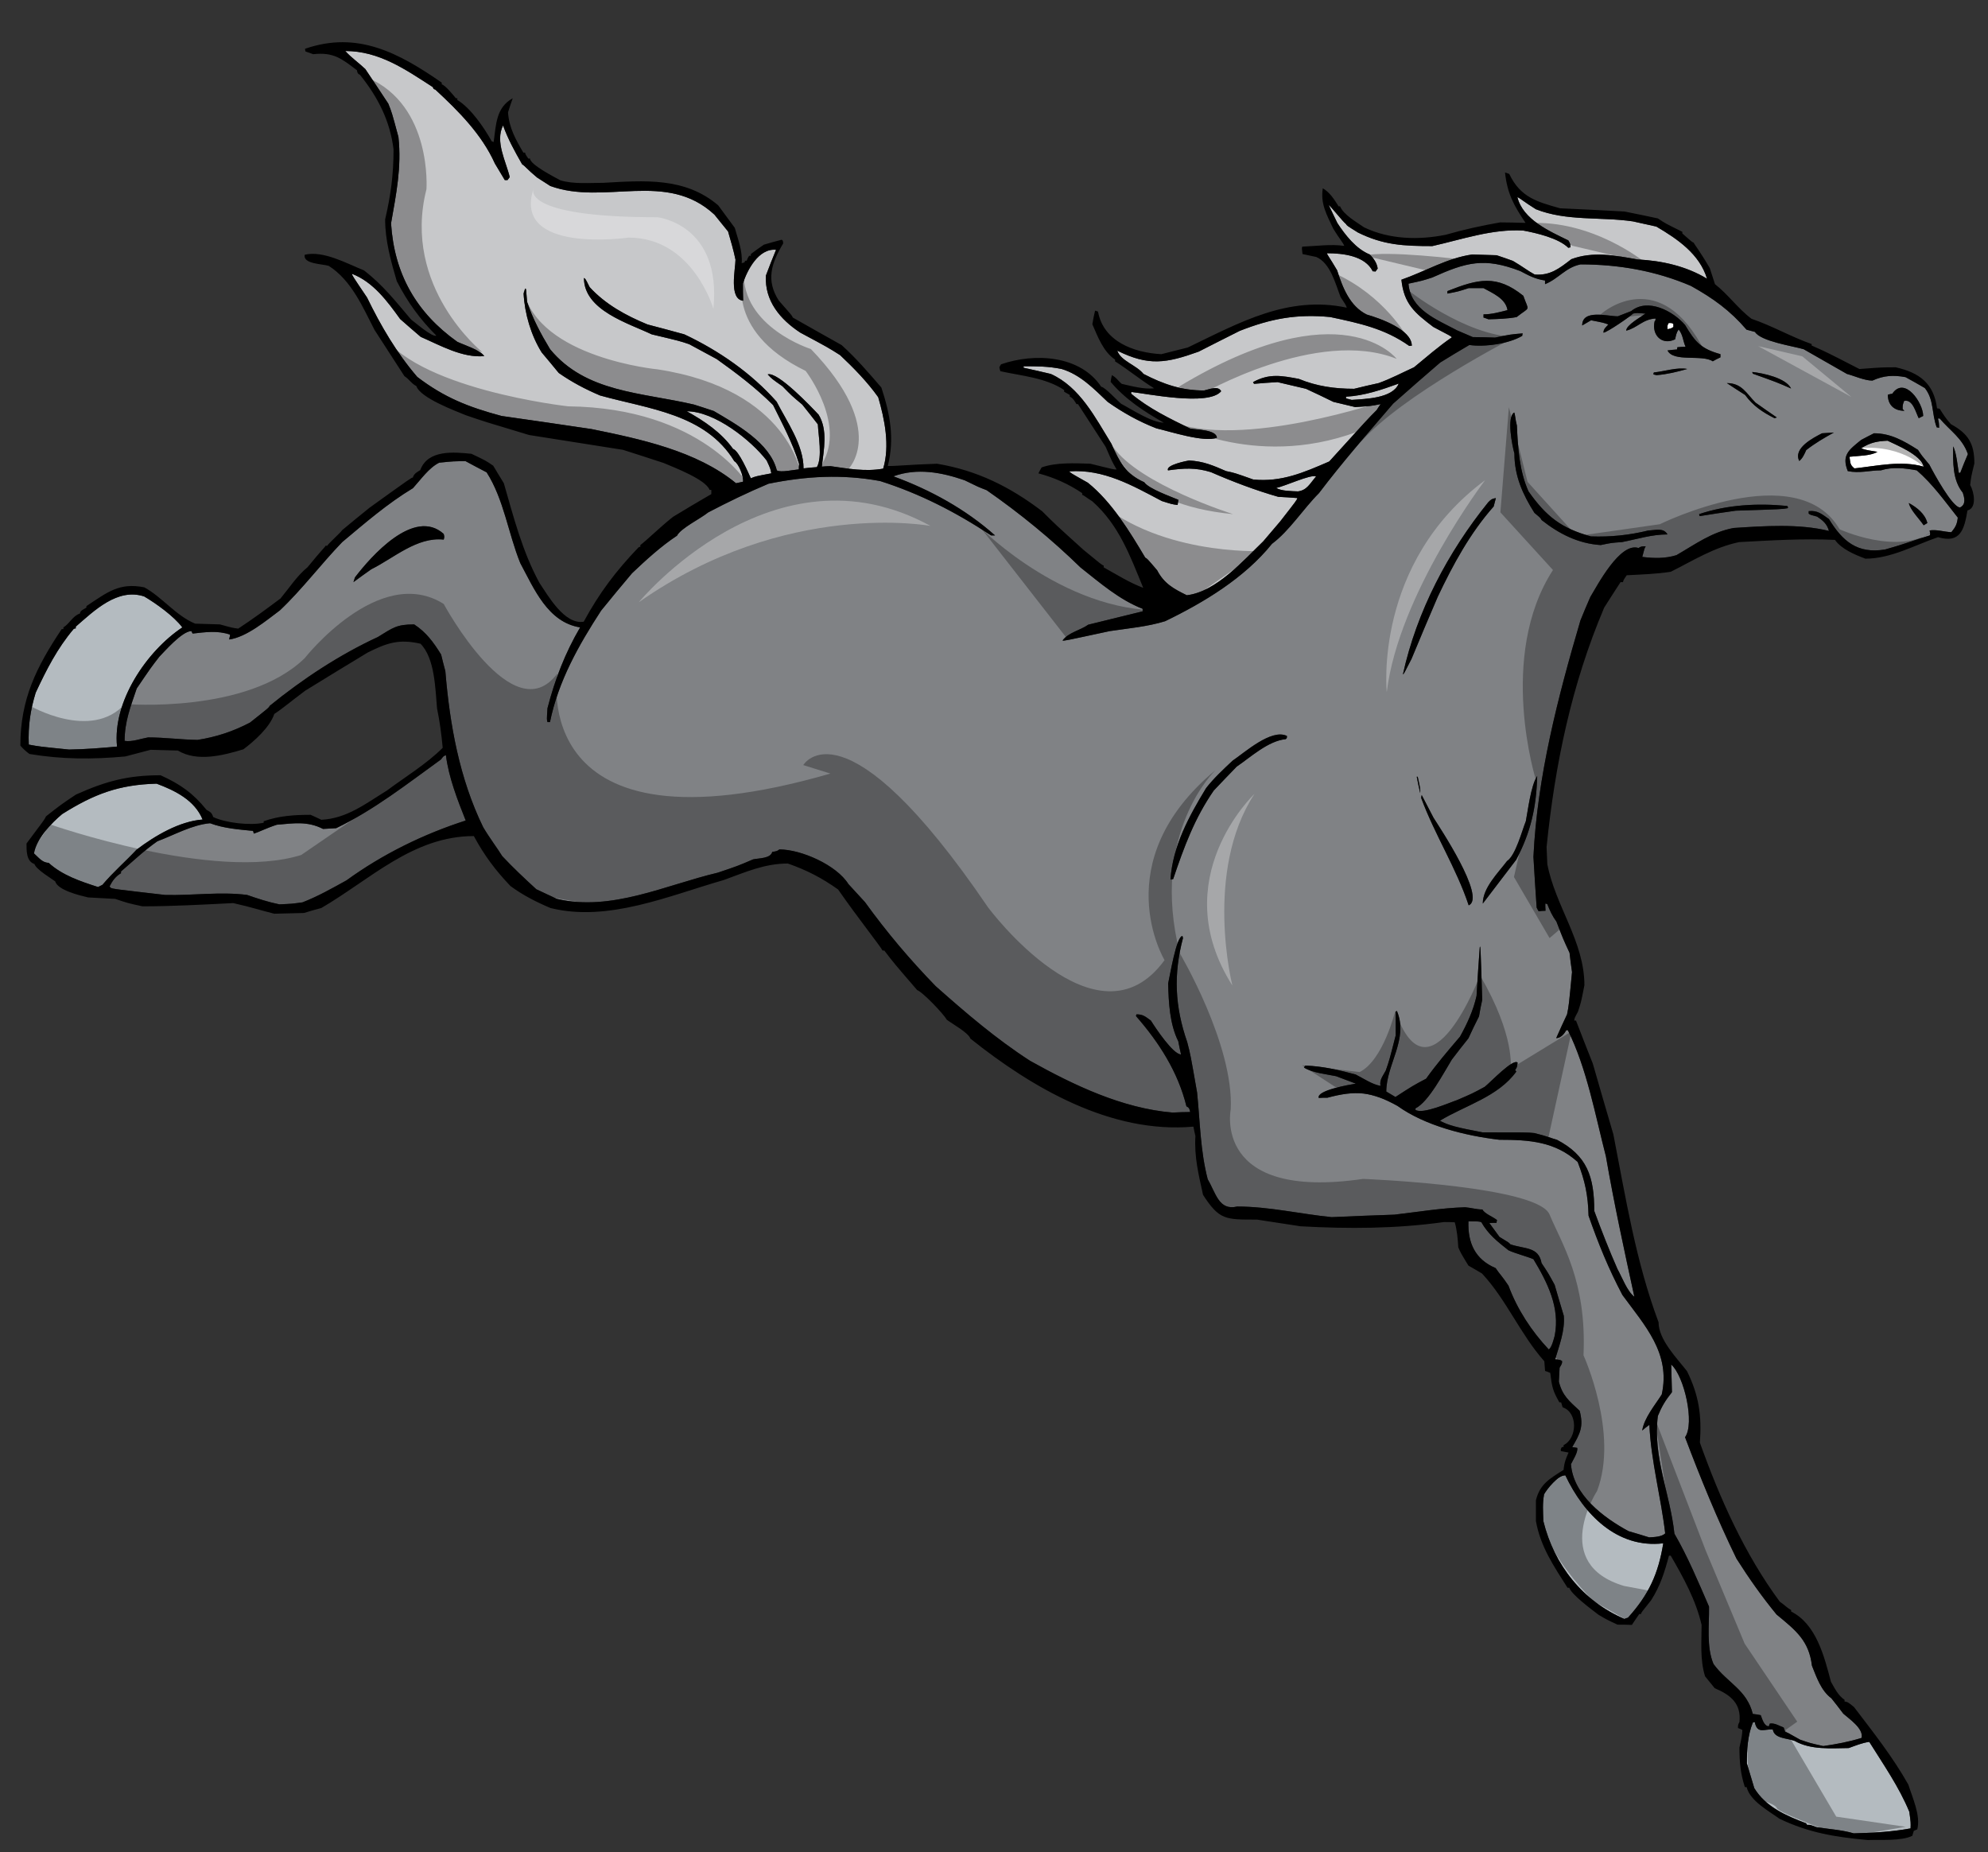 <?xml version="1.0" encoding="utf-8"?>
<!-- Generator: Adobe Illustrator 17.0.0, SVG Export Plug-In . SVG Version: 6.00 Build 0)  -->
<!DOCTYPE svg PUBLIC "-//W3C//DTD SVG 1.1//EN" "http://www.w3.org/Graphics/SVG/1.1/DTD/svg11.dtd">
<svg version="1.1" id="Layer_1" xmlns="http://www.w3.org/2000/svg" xmlns:xlink="http://www.w3.org/1999/xlink" x="0px" y="0px"
	 width="200px" height="186.333px" viewBox="0 0 200 186.333" style="enable-background:new 0 0 200 186.333;" xml:space="preserve"
	>
<rect x="0" y="0" width="200" height="186.333" fill="#333333" stroke="none"/>
<path id="color3" style="fill:#808285;" d="M168.204,140.063c-0.024-0.943-0.052-1.863-0.075-2.784
	c1.318,1.168,2.389,5.921,1.394,7.313c1.541,4.078,3.255,8.283,5.174,12.214c1.244,1.966,2.562,3.832,4.032,5.623
	c1.964,1.616,3.256,2.636,3.559,5.148c0.47,1.168,0.918,2.515,1.962,3.286c0.4,0.495,0.798,1.019,1.194,1.542
	c0.548,0.496,2.064,1.49,1.841,2.436c-1.293,0.398-2.487,0.622-3.855,0.821c-1.343-0.299-1.343-0.299-2.341-0.647
	c-1.316-0.746-1.316-0.746-1.491-0.771c-0.05-0.15-0.099-0.298-0.148-0.447c-0.472-0.174-0.896-0.473-1.395-0.398
	c-0.047,0.073-0.073,0.174-0.099,0.273c-0.498,0-0.674-0.771-0.821-1.12c-0.274-0.053-0.547-0.1-0.797-0.123
	c-0.597-2.439-2.562-3.113-3.954-5.026c-0.722-1.716-0.423-3.907-0.448-5.77c-1.07-2.466-2.14-5.028-3.483-7.34
	c-0.424-4.006-2.191-7.737-1.665-11.841C167.186,141.48,167.531,140.909,168.204,140.063z M197.982,45.68
	c-0.275,0.622-0.523,1.244-0.773,1.89h-0.148c-0.101-0.571-0.251-2.164-0.575-2.661c0,1.542-0.071,3.384,0.973,4.652
	c0.174,0.523,0.348,1.194-0.273,1.492c-0.771,0-2.663-3.481-3.083-4.302c-0.772-0.922-0.772-0.922-1.146-1.493
	c-1.418-0.898-2.737-1.668-4.428-1.668c-0.449,0.224-0.871,0.448-1.294,0.672c-1.22,0.996-1.989,1.518-1.342,3.133
	c1.169,0.249,2.214-0.075,3.332-0.075c1.172-0.372,2.414-0.223,3.608,0c1.592,1.371,2.81,3.086,4.128,4.753
	c-0.074,0.672-0.222,0.945-0.646,1.468c-0.672-0.025-1.541-0.299-2.188-0.175c0.022,0.224,0.099,0.274,0.022,0.498
	c-1.441,0.422-2.113,0.745-4.502,1.416c-2.81,0.473-4.305-0.869-5.647-3.059c-0.721-0.499-1.141-0.895-2.04-0.797v0.25
	c0.175,0.124,0.175,0.124,0.847,0.299c0.57,0.374,0.993,0.721,1.193,1.441c-3.034-0.745-6.518-0.495-9.602-0.296
	c-2.215,0.423-3.808,1.616-5.747,2.736c-1.145,0.348-2.265,0.321-3.433,0.173c0.224-0.87,0.224-0.87,0.348-1.07
	c-0.299,0-0.498,0-0.721,0.176c-1.867-0.623-4.154,3.781-4.853,4.924c-0.347,0.772-0.668,1.568-0.995,2.363
	c-2.263,7.688-4.352,15.748-4.728,23.783c0.102,1.692,0.198,3.384,0.324,5.101c0.052,0.124,0.125,0.247,0.199,0.371
	c0.225-0.023,0.447-0.049,0.693-0.049c-0.022-0.248-0.022-0.496-0.022-0.722c0.051,0,0.126,0.025,0.199,0.051
	c0.248,0.646,0.522,1.219,0.922,1.765c0.671,1.743,0.671,1.743,1.317,3.137c0.076,0.646,0.149,1.291,0.25,1.939
	c-0.323,3.382-0.323,3.382-0.499,4.251c-0.372,0.8-0.746,1.594-1.094,2.394c0.473,0,0.822-0.448,1.019-0.8h0.152
	c1.915,3.834,2.76,8.561,3.83,12.688c0.82,4.752,1.839,9.429,2.862,14.128c-0.725-0.543-1.246-1.985-1.696-2.783
	c-0.844-1.916-1.615-3.883-2.337-5.849c0-3.457-0.721-5.569-3.758-7.161c-0.572-0.15-0.944-0.349-2.262-0.672
	c-0.746-0.073-0.746-0.073-5.225-0.073c-1.145-0.251-3.186-0.525-4.28-1.173c2.538-1.539,5.872-2.411,7.688-4.948
	c-0.049-0.053-0.101-0.1-0.122-0.148c0.223-0.3,0.198-0.399,0.247-0.747c-0.448-0.449-2.713,1.965-3.309,2.437
	c-1.244,0.673-1.244,0.673-2.81,1.345c-0.625,0.199-3.46,1.467-4.154,0.97v-0.148c1.316-0.65,2.809-3.531,3.653-4.903
	c0.552-0.717,1.097-1.44,1.67-2.139c0.347-0.746,0.694-1.493,1.067-2.212c0.101-0.572,0.198-1.121,0.324-1.667
	c-0.174-5.524-0.174-5.524-0.249-5.273c-0.123,1.615-0.224,3.234-0.322,4.874c-0.323,1.467-0.947,2.813-1.666,4.105
	c-1.169,1.369-2.365,2.763-3.41,4.23c-1.317,0.697-1.317,0.697-3.083,1.841c-0.324-0.201-0.624-0.375-0.922-0.549
	c0-2.733,2.264-5.274,1.069-8.108c-0.05,0.023-0.101,0.046-0.123,0.072v2.389c-0.648,2.536-0.648,2.536-0.998,3.534
	c-0.248,0.497-0.67,0.945-0.522,1.542c-0.819-0.125-1.767-0.771-2.511-1.146c-1.793-0.471-3.236-0.818-5.052-0.896
	c-0.051,0.05-0.099,0.125-0.147,0.197c0.794,0.524,2.287,0.675,3.232,0.872c0.646,0.251,1.319,0.5,1.99,0.749
	c-0.597,0.099-3.981,0.671-3.733,1.44c0.273-0.023,0.572-0.023,0.872-0.023c2.885-0.771,4.428-0.622,7.041,0.819
	c2.811,2.018,6.864,3.012,10.249,3.411c3.011,0,5.621,0.175,7.888,2.237c0.745,1.916,1.043,3.357,1.093,5.399
	c0.994,2.835,2.015,5.347,3.407,7.981c2.238,3.062,4.876,5.849,3.958,10.005c-0.675,1.068-1.769,2.36-1.967,3.631
	c0.224-0.202,0.471-0.398,0.72-0.571c0.174,3.707,1.169,7.263,1.593,10.92c-0.347,0.348-1.119,0.372-1.617,0.398
	c-0.696-0.224-1.395-0.423-2.065-0.621c-2.537-1.369-5.573-3.657-5.797-6.741c0.175-0.373,0.746-1.242,0.624-1.643
	c-0.177-0.024-0.35-0.049-0.499-0.076c0.798-1.366,1.168-2.065,0.747-3.654c-1.07-0.998-1.74-1.521-2.09-2.937
	c0.025-0.475,0.049-0.946,0.073-1.393c0.251-0.423,0.251-0.423,0.251-0.672c-0.199-0.124-0.199-0.124-0.699-0.176
	c0.424-1.415,0.995-2.887,0.872-4.375c-0.323-1.048-0.621-2.094-0.92-3.113c-0.649-1.192-0.649-1.192-1.317-2.188
	c-0.301-1.669-1.668-1.394-3.139-1.892c-0.147-0.174-0.147-0.174-1.093-0.744c-0.348-0.475-0.696-0.947-1.021-1.396
	c0.226-0.022,0.476-0.022,0.722-0.022c0-0.101,0.025-0.2,0.053-0.273c-0.424-0.349-1.268-0.646-1.469-1.07
	c-0.596,0-1.146-0.175-1.741-0.224c-2.386,0.073-4.75,0.471-7.113,0.745c-2.115,0.076-4.23,0.15-6.32,0.25
	c-3.185-0.321-6.318-1.068-9.504-1.068c-1.84,0.443-2.139-1.346-2.96-2.739c-0.747-2.859-0.771-5.797-1.071-8.732
	c-0.669-3.829-0.669-3.829-0.993-5.072c-1.244-3.583-1.394-6.819-0.423-10.472c-0.025-0.078-0.052-0.15-0.052-0.201
	c-0.62,0-1.268,4.03-1.443,4.776c0.051,1.914,0.15,4.079,1.021,5.821c0.075,0.425,0.175,0.872,0.274,1.318
	c-0.799,0-2.565-2.66-3.035-3.409c-0.549-0.396-0.775-0.625-1.442-0.625c-0.025,0.054-0.051,0.104-0.051,0.178
	c2.311,2.638,4.229,5.623,5.073,9.079c0.274,0.124,0.324,0.274,0.374,0.571c-0.598,0-1.194,0.026-1.768,0.054
	c-5.075-0.424-9.951-2.763-14.328-5.202c-3.432-2.213-6.469-4.824-9.504-7.513c-2.586-2.663-4.924-5.422-7.115-8.459
	c-0.572-0.619-1.117-1.217-1.666-1.814c-1.193-1.916-4.752-3.485-6.941-3.485c-0.248,0.175-0.248,0.175-0.721,0.249
	c-0.175,0.671-1.32,0.622-1.916,0.747c-1.568,0.671-1.568,0.671-3.559,1.341c-5.273,1.245-10.695,3.932-16.193,2.639
	c-0.697-0.323-1.395-0.646-2.067-0.969c-1.193-1.096-2.338-2.165-3.431-3.335c-0.422-0.697-1.27-1.817-1.917-2.91
	c-2.388-4.903-3.357-10.3-3.805-15.699c-0.15-0.572-0.3-1.12-0.424-1.666c-0.771-1.245-1.493-2.238-2.712-3.035
	c-1.766,0-2.114,0.323-3.656,1.269c-3.881,1.792-7.565,4.23-10.873,6.916c-0.099,0.199-0.099,0.199-1.99,1.692
	c-1.716,0.896-3.382,1.443-5.274,1.743c-1.666-0.025-3.307-0.252-4.977-0.252c-0.72,0.126-1.64,0.474-2.36,0.35
	c0-1.941,0.595-3.434,1.218-5.273c1.418-2.09,1.418-2.09,2.265-3.185c0.472-0.472,2.29-2.588,3.234-2.588
	c0.025,0.076,0.076,0.151,0.125,0.249c1.319-0.147,2.49-0.323,3.756,0.102c0.024,0.198-0.074,0.298-0.074,0.496
	c1.764-0.249,3.73-1.916,5.098-2.934c2.215-2.09,4.131-4.652,6.27-6.868c2.288-1.915,4.554-3.88,7.114-5.423
	c0.797-0.872,1.592-2.041,2.639-2.563c1.467-0.149,1.467-0.149,2.661-0.149c0.696,0.374,1.393,0.749,2.114,1.122
	c1.742,2.737,2.165,6.121,3.384,9.131c1.393,2.586,2.762,5.943,6.02,6.467c-1.518,2.588-2.538,5.25-3.284,8.134
	c-0.074,1.143-0.074,1.143,0,1.394h0.251c0.844-4.13,2.884-7.738,5.148-11.22c1.021-1.27,2.064-2.512,3.108-3.756
	c1.417-1.344,2.912-2.714,4.527-3.781c0.373-0.746,2.339-1.695,3.134-2.339c1.99-1.045,4.004-2.016,6.07-2.886
	c3.806-0.77,7.389-0.97,11.22-0.272c4.004,1.269,7.636,3.134,11.169,5.472h0.4c-2.962-2.636-6.496-4.578-10.228-5.945
	c2.415-0.872,4.853-0.399,7.166,0.397c1.368,0.671,1.368,0.671,2.214,0.996c3.359,2.336,6.519,4.924,9.454,7.784
	c1.99,1.567,3.854,3.21,6.244,4.156v0.249c-1.841,0.449-3.657,0.894-5.472,1.343c-0.796,0.571-1.99,0.771-2.587,1.591
	c0.123,0.051,0.123,0.051,4.749-0.945c1.816-0.272,3.809-0.446,5.574-0.996c3.905-1.889,7.984-4.352,10.747-7.784
	c1.767-1.318,3.134-3.508,4.728-5.1c2.337-3.085,4.924-6.044,7.462-9.005c1.567-1.394,3.136-2.76,4.728-4.13
	c0.969-0.597,1.941-1.194,2.936-1.768c1.565,0.224,3.979-0.123,5.323-0.92c0-0.099,0.023-0.173,0.049-0.249
	c-1.218,0.1-1.218,0.1-2.787,0.424c-0.744-0.025-1.491-0.05-2.236-0.05c-0.522-0.224-1.046-0.448-1.567-0.671
	c-2.068-1.094-4.702-2.09-4.903-4.703c1.395-0.298,1.395-0.298,2.39-0.62c3.433-1.543,5.226-2.043,8.857-0.648
	c0.896,0.472,1.494,0.798,2.489,0.948v0.369c1.367-0.545,2.062-1.689,3.578-1.989c3.834,0,7.566,0.649,11.096,2.164
	c2.24,1.246,3.932,2.464,5.6,4.404c0.271,0.076,0.547,0.151,0.846,0.225c0.571,0.943,3.781,1.416,4.898,1.74
	c1.444,0.82,2.888,1.641,4.356,2.488c0.744,0.197,1.766,0.669,2.562,0.669c1.144-0.521,2.114-0.571,3.332-0.347
	c0.645,0.347,1.293,0.72,1.941,1.095c0.945,1.193,0.671,2.562,1.195,3.956c0.073,0,0.148,0.025,0.246,0.049
	c-0.024-0.572-0.024-0.572-0.122-0.92c0.05-0.024,0.098-0.024,0.173-0.024C196.215,43.364,197.41,44.063,197.982,45.68z
	 M44.64,53.715c-2.988-2.687-7.341,2.29-8.933,4.378c-0.05,0.152-0.101,0.299-0.148,0.472c0.597-0.446,1.194-0.869,1.792-1.292
	c2.265-1.121,4.602-3.284,7.29-2.986C44.713,54.013,44.713,54.013,44.64,53.715z M129.471,74.041
	c-1.568-0.772-4.279,1.69-5.472,2.488c-0.925,0.87-1.894,1.765-2.664,2.76c-1.718,2.836-3.358,5.82-3.583,9.205
	c0.076-0.023,0.176-0.051,0.272-0.051c1.096-3.235,2.14-6.093,4.08-8.905c0.77-0.82,1.542-1.618,2.314-2.414
	c1.392-0.945,3.159-2.587,4.926-2.761C129.471,74.262,129.471,74.262,129.471,74.041z M173.727,38.542
	c0.594,0.396,1.218,0.795,1.838,1.193c0.798,1.095,1.768,1.742,2.963,2.339c0.073-0.025,0.147-0.049,0.225-0.076
	c-0.721-0.496-1.445-0.993-2.14-1.493C175.691,39.585,175.244,38.542,173.727,38.542z M159.173,32.744
	c0.299-0.175,0.596-0.349,0.893-0.521c1.27,0.247,1.27,0.247,1.742,0.422c-0.247,0.274-0.496,0.449-0.496,0.823
	c0.347,0,2.934-1.795,2.962-1.916c0.395-0.078,0.395-0.078,1.267,0c-0.425,0.321-1.94,1.143-1.94,1.715
	c1.119-0.275,1.691-1.17,2.962-1.22c-0.025,0.225-0.025,0.225-0.102,0.275c-0.323,1.394,0.747,2.463,2.065,1.813
	c0.074-0.37,0.124-0.668,0.349-0.992c0.447,0.546,0.426,1.144,0.697,1.742c-0.271,0-0.549,0.024-0.821,0.047
	c-0.026,0.075-0.026,0.15-0.026,0.225c-0.323,0.027-0.644,0.051-0.967,0.099c0.593,1.219,3.482,0.374,4.553,1.095
	c0.246-0.15,0.496-0.274,0.771-0.4V35.63c-1.895-0.524-2.518-1.169-3.559-2.936c-1.194-1.393-3.758-2.762-5.426-1.393
	c-0.445,0.173-0.894,0.349-1.343,0.522C161.734,31.824,159.173,31.076,159.173,32.744z M153.253,29.757
	c-2.689-2.164-4.554-1.691-7.639-0.472v0.251c1.066-0.202,1.066-0.202,2.141-0.548h1.492c0.895,0.497,2.239,1.044,2.412,2.213
	c-0.797,0.2-1.592,0.424-2.412,0.424v0.324c0.148,0.049,0.322,0.099,0.498,0.173c0.943-0.025,1.914-0.049,2.835-0.223
	C153.998,30.777,153.825,31.401,153.253,29.757z M142.629,78.144h-0.1c0.1,0.548,0.223,1.096,0.349,1.643
	C142.901,79.387,142.901,79.387,142.629,78.144z M144.22,82.274c-0.397-0.772-0.795-1.542-1.192-2.289
	c-0.024,0.098-0.051,0.199-0.051,0.299c1.367,3.706,3.532,7.038,4.776,10.796C149.569,90.31,144.717,83.07,144.22,82.274z
	 M150.269,50.955c0.074-0.298,0.145-0.572,0.223-0.846c-0.398,0.075-0.448,0.101-0.77,0.422c-4.056,5.025-7.189,10.971-8.583,17.314
	c0.101-0.049,0.101-0.049,0.871-1.566c0.87-2.09,1.741-4.179,2.637-6.244C146.163,56.825,147.903,53.616,150.269,50.955z
	 M154.646,78.068c-0.648,0.972-0.947,3.584-1.144,4.554c-0.376,0.92-1.021,3.432-1.893,4.005c-0.896,1.194-2.438,2.686-2.438,4.278
	c1.119-1.466,2.236-2.934,3.357-4.402C153.998,83.742,154.57,81.179,154.646,78.068z M167.757,53.765
	c-0.398-0.698-1.194-0.422-1.917-0.398c-1.916,0.471-3.831,0.671-5.796,0.598c-2.962-0.821-4.479-1.989-6.269-4.527
	c-0.923-2.042-1.072-4.405-1.168-6.617c-0.175-0.647-0.175-1.169-0.275-1.32c-0.772,0.473-0.2,3.334,0.023,4.131
	c0,2.263,0.848,4.129,2.017,5.97c0.598,0.498,0.598,0.498,0.722,0.721c1.767,1.393,3.681,2.363,5.944,2.513
	c1.07-0.224,1.07-0.224,2.142-0.299C164.72,54.237,166.164,53.765,167.757,53.765z M169.744,37.121
	c-1.02-0.197-2.313,0.25-3.357,0.349c-0.024,0.05-0.05,0.123-0.05,0.2c0.101,0.025,0.199,0.049,0.322,0.074
	C167.78,37.646,168.675,37.421,169.744,37.121z M179.796,50.903c-2.962-0.298-6.046-0.124-8.855,0.82c0,0.053,0.023,0.124,0.049,0.2
	c1.194-0.2,2.413-0.373,3.632-0.547c4.652-0.149,4.652-0.149,5.223-0.249C179.895,51.029,179.895,51.029,179.796,50.903z
	 M180.192,39.087c-0.523-1.067-2.811-1.543-3.904-1.665c0,0.047,0.023,0.099,0.049,0.172
	C178.775,38.466,178.775,38.466,180.192,39.087z M184.496,43.513c-0.396,0.027-0.795,0.052-1.191,0.077
	c-0.873,0.449-2.937,1.493-2.293,2.787c0.326-0.249,0.525-0.698,0.701-1.096C182.605,44.585,183.503,44.063,184.496,43.513z
	 M192.034,50.606c0.126,0.672,1.096,1.642,1.495,2.239c0.122-0.075,0.247-0.151,0.371-0.224
	C193.677,51.7,192.856,51.054,192.034,50.606z M193.479,41.849c0-1.318-1.867-4.054-3.109-2.24c-0.15,0.024-0.297,0.051-0.449,0.1
	c0,1.02,0.624,1.619,1.667,1.619c-0.073-0.076-0.125-0.125-0.176-0.175c0-0.423,0-0.423,0.152-0.821
	c0.867-0.199,1.167,1.17,1.466,1.741C193.178,41.997,193.329,41.924,193.479,41.849z M154.269,126.682
	c-0.569-0.253-1.888-0.597-2.51-0.897c-1.094-0.869-2.015-1.567-2.737-2.836c-0.273-0.074-0.273-0.074-1.291-0.074
	c-0.076,2.162,0.67,3.83,2.736,4.702c0.395,0.597,0.648,0.797,1.292,1.766c0.872,2.361,2.314,4.576,4.053,6.418
	c0.301-0.197,0.499-1.021,0.6-1.393C156.958,131.554,155.688,129.044,154.269,126.682z M44.364,76.403
	c-3.482,2.513-6.692,5.049-10.545,6.916c-0.45,0.023-0.899,0.049-1.321,0.074c-1.566-0.796-2.91-0.573-4.65-0.421
	c-1.071,0.347-1.817,0.745-2.315,0.894c-0.024-0.099-0.048-0.197-0.074-0.274c-1.469-0.147-2.937-0.249-4.329-0.772
	c-1.792,0.152-3.633,1.195-5.299,1.816c-1.32,0.921-2.414,1.966-3.659,3.037v0.174c-0.546,0.322-0.87,0.77-1.145,1.317
	c0.026,0.052,0.051,0.103,0.099,0.149c0.299,0.124,0.299,0.124,5.474,0.721c2.736,0.076,5.572-0.348,8.258,0
	c1.07,0.375,2.139,0.722,3.235,0.945c1.245-0.05,1.245-0.05,2.338-0.199c1.544-0.597,2.986-1.417,4.428-2.214
	c3.631-2.635,7.737-4.652,11.991-6.019c-0.821-2.065-1.718-4.354-1.991-6.567C44.613,76.053,44.539,76.179,44.364,76.403z"/>
<path id="color2" style="fill:#B4BBC0;" d="M185.989,175.861c0.695-0.249,1.344-0.522,2.065-0.621
	c1.416,2.265,3.011,4.553,4.032,7.039c0.146,1.096,0.146,1.096,0.123,1.666c-1.892,0.349-3.807,0.45-5.722,0.499
	c-1.169-0.349-2.514-0.424-3.732-0.622c-0.671-0.25-0.671-0.25-0.945-0.226c-0.049-0.072-0.098-0.123-0.124-0.171
	c-1.989-0.747-4.055-1.643-5.2-3.532c-0.249-0.848-0.498-1.67-0.746-2.491c0-1.389,0.076-2.784,0.597-4.1
	c0.052-0.026,0.124-0.055,0.2-0.055c0.247,1.247,0.97,0.672,1.815,0.748c0.149,0.92,1.369,0.845,2.19,1.144
	C182.157,176.06,184.198,175.886,185.989,175.861z M157.48,148.425c-0.746,0-1.842,1.366-2.14,1.913
	c-0.175,0.944-0.1,1.742-0.074,2.686c1.094,4.451,3.982,8.061,8.161,9.85c0.1-0.049,0.225-0.098,0.348-0.123
	c2.113-2.34,3.059-4.427,3.557-7.487C162.68,155.811,159.323,152.329,157.48,148.425z M13.739,85.482
	c1.842-1.394,4.306-2.859,6.645-3.033c-0.795-1.942-2.762-2.913-4.627-3.609c-3.807,0.101-6.294,1.045-9.502,3.061
	c-1.094,0.918-2.587,2.462-2.836,3.955c0.449,0.398,0.845,0.945,1.469,0.945c1.392,1.269,3.208,1.866,4.975,2.438
	c0.148-0.074,0.298-0.15,0.447-0.223C11.377,87.747,12.62,86.679,13.739,85.482z M18.342,63.12
	c-0.845-1.121-2.611-2.391-3.829-3.111c-2.688-0.896-5.051,1.442-6.891,3.035v0.173c-0.077,0-0.15,0.025-0.202,0.05
	c-1.665,1.966-2.735,4.081-3.829,6.418c-0.547,1.792-0.771,3.359-0.696,5.225c1.069,0.199,1.069,0.199,4.054,0.499
	c1.618-0.026,3.21-0.151,4.827-0.3C11.303,70.582,14.761,65.507,18.342,63.12z"/>
<path id="color1" style="fill:#C7C8CA;" d="M74.043,48.615c-3.957-3.258-9.652-4.452-14.528-5.448
	c-3.034-0.448-6.045-0.895-9.055-1.318c-3.334-0.896-5.746-1.841-8.484-3.93c-2.089-2.439-3.656-5.125-5.05-7.986
	c-1.492-2.214-1.492-2.214-1.516-2.387c2.138,0.821,3.556,2.761,4.848,4.552c0.674,0.597,1.37,1.194,2.066,1.791
	c1.941,0.846,4.204,2.14,6.393,1.939c-0.399-0.622-2.039-1.12-2.712-1.442c-4.128-2.936-6.343-6.84-6.665-11.916
	c0.522-2.986,1.069-5.623,0.745-8.683c-0.67-2.487-0.67-2.487-1.02-3.358c-0.77-1.17-1.543-2.338-2.313-3.482
	c-0.597-0.573-1.468-1.194-2.015-1.816c3.407,0,6.07,1.865,8.807,3.633c0.075,0.198,0.075,0.198,0.248,0.247
	c2.338,2.165,4.677,4.503,5.994,7.439c0.327,0.549,0.649,1.095,0.997,1.666h0.273c0.075-0.1,0.15-0.197,0.225-0.298
	c-0.374-1.593-1.495-3.557-0.672-5.2c0.499,1.394,1.193,2.638,1.917,3.907c0.323,0.198,0.521,0.521,1.517,1.342
	c0.422,0.274,0.871,0.549,1.316,0.845c5.475,1.99,11.668-1.616,16.52,2.885c0.448,0.549,0.896,1.121,1.368,1.692
	c0.273,0.947,0.547,1.866,0.746,2.835c0,0.922-0.695,3.981,0.772,4.132c-0.023-0.598-0.023-1.171-0.023-1.742
	c0.422-1.317,1.567-3.557,3.332-3.383c-0.349,0.846-0.695,1.716-1.019,2.587c-0.149,2.539,1.441,4.428,3.458,5.747
	c2.787,1.493,2.787,1.493,4.008,2.266c1.367,1.291,2.736,2.687,3.83,4.229c0.647,2.212,1.194,4.898,0.498,7.188
	c-1.793,0.323-3.533,0-5.3-0.25c-0.299,0-0.597,0.025-0.872,0.05c0.199-1.691,0.622-3.682-0.321-5.225
	c-0.674-0.721-4.131-4.378-5.125-4.055c0.423,0.448,0.423,0.448,1.491,1.195c0.922,0.945,0.922,0.945,1.989,1.839
	c0.525,0.647,1.046,1.321,1.569,1.991c0.049,1.121,0.472,3.31-0.1,4.304c-0.447,0.024-0.894,0.075-1.342,0.126
	c0-2.365-1.666-4.679-2.712-6.717c-2.563-2.886-5.797-5.126-9.279-6.768c-1.243-0.348-2.488-0.67-3.706-0.994
	c-2.164-0.894-4.229-2.016-5.821-3.757c-0.424-0.845-0.424-0.845-0.573-0.922c0,3.262,4.479,4.555,6.817,5.673
	c2.838,0.673,2.838,0.673,3.781,0.995c0.921,0.498,1.84,0.996,2.761,1.493c1.991,1.419,3.931,2.888,5.673,4.628
	c0.943,1.917,1.991,3.857,2.612,5.92c-0.024,0.176-0.024,0.348-0.024,0.549c-0.448,0.025-1.843,0.347-2.216,0.098
	c-0.694-2.785-4.104-4.649-6.343-5.971c-0.67-0.223-1.343-0.446-1.988-0.647c-5.299-1.242-10.872-1.193-14.479-5.57
	c-0.947-1.568-1.717-3.01-2.313-4.752c-0.099-0.87-0.048-2.041-0.348-0.846c0.1,2.016,0.746,4.205,1.815,5.921
	c0.572,0.672,1.144,1.368,1.717,2.066c1.318,0.921,2.687,1.642,4.155,2.264c4.901,1.367,10.599,1.84,13.509,6.615
	c0.422,0.199,0.969,1.569,0.872,2.065C74.49,48.516,74.266,48.566,74.043,48.615z M69.092,41.376
	c1.742,0.97,3.459,2.114,4.652,3.783c0.597,0.199,1.542,2.412,1.791,2.96c0.473-0.198,0.473-0.198,2.065-0.498
	c-0.101-0.498-0.101-0.498-0.474-1.293C75.559,44.288,71.903,41.376,69.092,41.376z M115.214,56.104
	c-1.566-2.639-3.359-5.599-5.769-7.538c-1.77-0.996-1.77-0.996-1.868-1.145c3.436-0.249,6.347,1.418,9.306,2.985
	c1.021,0.323,1.021,0.323,1.592,0.398c0.025-0.175,0.051-0.35,0.073-0.522c-0.62-0.273-2.983-1.096-3.432-1.766
	c-1.891-0.848-2.462-2.016-3.31-3.882c-1.615-2.611-3.157-5.697-6.094-7.014c-0.921-0.225-1.84-0.425-2.735-0.622v-0.151
	c1.343,0,2.487,0,3.829,0.274c1.893,0.573,3.235,1.991,4.629,3.309c1.516,1.07,3.157,1.991,4.9,2.663
	c1.393,0.321,4.801,1.442,6.093,0.944c-0.073-0.822-2.039-0.797-2.686-0.922c-2.091-1.02-4.154-2.016-5.945-3.509
	c0-0.075,0-0.123,0.024-0.173c1.467,0.149,7.784,1.467,9.031-0.075c-0.3-0.599-1.22-0.176-1.717-0.075
	c-2.266,0-4.078-0.624-6.097-1.667c-0.72-0.896-2.286-1.294-2.636-2.339c3.16,1.567,4.924,1.268,8.185,0.099
	c1.369-0.696,2.736-1.393,4.128-2.088c3.163-1.244,5.748-1.716,9.106-1.394c2.91,0.622,5.473,1.144,7.96,2.911
	c0.075-0.024,0.148-0.024,0.251-0.024c0-1.641-3.235-2.762-4.528-3.133c-1.715-0.847-2.438-2.738-2.986-4.456
	c-0.821-1.393-0.996-1.541-1.018-1.716c1.594,0,3.829,0.247,4.603,1.817c0.073,0,0.174,0,0.273,0.026
	c0.074-0.101,0.149-0.201,0.224-0.3c-0.073-0.548-0.398-1.02-0.797-1.417c-1.369-0.549-2.46-1.942-3.258-3.161
	c-0.297-0.621-0.596-1.217-0.87-1.815c0.225,0.149,1.393,1.642,1.741,1.915c0.075,0.15,0.075,0.15,1.194,0.848
	c2.561,1.269,4.603,1.367,7.486,1.367c2.985-0.67,6.021-1.74,9.132-1.565c1.342,0.248,3.583,0.771,4.552,1.741
	c0.074-0.024,0.148-0.05,0.225-0.05c0-0.299-0.075-0.449-0.225-0.697c-1.841-0.896-4.577-2.089-5.125-4.352
	c0.197,0.048,0.695,0.495,1.865,1.218c3.086,1.219,6.518,0.746,9.754,1.219c0.771,0.173,1.565,0.347,2.36,0.523
	c2.115,1.243,4.354,2.761,5.1,5.248c-2.09-1.269-4.551-1.817-6.989-1.94c-2.215-0.399-4.503-0.845-6.665-0.025
	c-1.196,0.92-2.114,1.665-3.684,1.543c-0.696-0.374-1.168-0.773-2.188-1.371c-0.549-0.197-1.093-0.396-1.645-0.571
	c-0.818-0.024-1.64-0.051-2.459-0.074c-2.489,0.347-4.754,1.717-7.117,2.536c0.25,2.439,1.344,3.334,3.211,4.753
	c1.764,0.92,1.764,0.92,1.863,1.045c-1.342,0.92-2.561,1.988-3.804,3.011c-1.194,0.545-2.314,1.143-3.559,1.592
	c-0.818,0.173-1.641,0.372-2.464,0.573c-1.966,0-3.753-0.249-5.571-0.997c-1.74-0.323-2.961-0.571-4.603,0.325
	c0.025,0.048,0.051,0.099,0.102,0.173c0.771-0.074,1.568-0.125,2.363-0.173c0.946,0.222,1.889,0.447,2.861,0.672
	c0.919,0.42,1.84,0.869,2.761,1.317c0.721,0.175,1.443,0.348,2.191,0.522c1.543-0.1,1.543-0.1,2.561-0.297
	c-0.147,0.198-0.274,0.396-0.398,0.596c-0.896,0.897-0.896,0.897-4.774,5.175c-2.588,1.12-4.802,2.09-7.638,1.816
	c-1.89-0.672-1.89-0.672-2.738-0.847c-1.315-0.572-2.285-0.995-3.73-1.069c-0.174,0.026-2.387,0.449-2.112,0.995
	c1.592-0.224,2.762-0.299,4.305,0.174c2.165,0.946,4.525,1.842,6.791,2.488c0.622,0.025,1.269,0.074,1.915,0.123
	c-0.051,0.199-0.051,0.199-1.718,2.338c-0.57,0.674-1.144,1.345-1.716,2.016c-1.991,1.916-4.727,5.074-7.688,5.424
	c-1.318-0.647-2.286-1.168-2.985-2.513C115.412,56.203,115.412,56.203,115.214,56.104z M130.588,49.437
	c0.896-0.125,1.17-0.747,1.818-1.517c-0.598-0.198-3.136,0.996-4.007,1.168C128.871,49.41,129.992,49.41,130.588,49.437z
	 M135.415,40.085c0.174,0.047,0.374,0.098,0.571,0.146c1.37-0.099,4.13-0.146,4.729-1.641c-1.718,0.622-3.46,1.22-5.3,1.318V40.085z
	"/>
<path id="fill" style="fill:#FFFFFF;" d="M167.757,33.118c0-0.298-0.051-0.349,0.122-0.624c0.325,0,0.325,0,0.471,0.103v0.298
	C168.129,33.041,168.129,33.041,167.757,33.118z M186.561,47.123c2.314-0.249,4.703-0.82,6.968-0.174
	c-0.298-1.22-2.787-2.189-3.633-2.614c-1.045,0.05-1.719,0.176-2.639,0.748c0.174,0.174,1.346,0.323,1.618,0.372
	c-0.698,0.423-1.99,0.398-2.809,0.497C186.164,46.551,186.088,46.75,186.561,47.123z"/>
<path id="outline" d="M198.628,46.626c0-1.992-0.598-2.987-2.36-3.955c-0.452-0.498-0.775-0.971-1.122-1.542
	c-0.101-0.025-0.201-0.048-0.272-0.048c-0.324-2.515-1.768-3.584-4.157-4.13c-1.318,0-1.318,0-3.655,0.174
	c-3.234-1.666-3.234-1.666-4.803-2.363v-0.149c-2.066-0.722-3.98-1.842-6.045-2.538c-1.367-1.021-2.362-2.463-3.681-3.484
	c-0.176-0.546-0.349-1.094-0.522-1.615c-1.046-1.792-1.543-2.366-1.619-2.563c-0.149-0.05-0.149-0.05-1.143-0.92v-0.173
	c-1.716-0.847-1.716-0.847-2.461-1.345c-1.121-0.247-2.241-0.47-3.359-0.696c-2.167-0.123-4.328-0.224-6.469-0.322
	c-2.313-0.648-4.005-1.096-5.125-3.459c-0.147-0.051-0.3-0.1-0.425-0.148c0.225,2.114,0.873,3.308,2.067,5.074
	c-0.872-0.024-1.717-0.049-2.562-0.049c-1.842,0.324-3.66,0.721-5.474,1.245c-2.712,0.547-5.673,0.474-8.211-0.747
	c-0.694-0.498-2.064-1.245-2.411-2.116h-0.15c-0.444-0.694-0.869-1.392-1.591-1.815c-0.248,1.567,0.397,2.661,1.045,4.055
	c0.521,0.87,0.996,1.417,1.118,1.741c-1.391-0.199-2.81,0.026-4.228,0.075c-0.051,0.174-0.051,0.174,0.025,0.745
	c0.446,0.101,0.92,0.199,1.392,0.298c1.419,0.623,1.916,2.686,2.438,4.032c0.499,0.746,0.499,0.746,0.624,1.068
	c-5.897-1.268-10.825,1.515-15.995,4.004c-0.896,0.226-1.793,0.45-2.664,0.672c-2.762-0.149-5.819-1.269-6.368-4.28
	c-0.1-0.049-0.199-0.074-0.298-0.099c-0.102,0.448-0.199,0.896-0.273,1.368c0.548,1.245,1.093,2.762,2.287,3.558v0.175
	c1.344,0.846,2.588,1.891,3.931,2.712c-1.02,0.123-2.264-0.225-3.258-0.448c-0.373-0.3-0.571-0.674-0.997-0.872
	c-0.048,0.225-0.098,0.447-0.123,0.673c1.469,1.741,3.358,2.985,5.35,4.105c-1.22,0-3.358-1.42-4.279-1.893
	c-0.324-0.249-1.668-1.717-2.016-1.717c-2.116-3.183-6.692-3.433-10.077-2.264c-0.071,0.099-0.123,0.2-0.174,0.3
	c0.026,0.123,0.05,0.249,0.103,0.396c2.136,0.473,4.55,0.647,6.415,1.891v0.174c0.176,0.101,0.373,0.2,0.571,0.324v0.175
	c0.301,0.101,0.523,0.497,0.673,0.748h0.15c0.922,1.417,1.843,2.858,2.786,4.302c0.646,1.492,0.646,1.492,1.095,2.265
	c-0.226,0.024-0.226,0.024-2.638-0.573c-1.543-0.05-3.435-0.148-4.901,0.373c-0.125,0.201-0.223,0.399-0.323,0.598
	c1.593,0.423,3.035,1.069,4.402,1.99v0.174c0.198,0.05,0.448,0.299,1.021,0.646c2.685,2.39,3.782,5.448,5.121,8.707
	c-1.391-0.522-2.682-1.342-3.978-2.062v-0.176c-0.226-0.1-0.226-0.1-2.038-1.591c-2.837-2.565-2.837-2.565-4.156-3.881
	c-3.234-2.462-6.542-4.105-10.573-4.777c-2.985,0.1-4.129,0.25-4.951,0.225c0.698-2.785,0.225-5.224-0.645-7.887
	c-1.244-1.442-2.514-2.935-4.005-4.278c-1.643-0.92-3.283-1.84-4.9-2.762c-0.101-0.224-0.101-0.224-1.419-1.716
	c-1.293-2.015-0.772-3.732,0.447-5.747c-0.025-0.275-0.025-0.275-0.149-0.373c-0.596,0.15-1.192,0.324-1.791,0.497
	c-0.448,0.301-0.895,0.623-1.317,0.946v0.174h-0.174c-0.1,0.148-0.176,0.323-0.25,0.497h-0.149c-0.023,0.05-0.048,0.1-0.073,0.175
	c-0.1,0.024-0.2,0.048-0.274,0.074c0.101-1.218-0.373-2.387-0.696-3.558c-0.572-0.771-1.12-1.517-1.668-2.263
	c-3.357-2.861-7.461-2.488-11.567-2.264c-1.367,0-2.96,0.149-4.304-0.249c-0.496-0.273-3.058-1.569-3.058-2.19h-0.175
	c-0.274-0.398-0.274-0.398-0.323-0.597h-0.174c-0.771-1.32-1.443-2.513-1.542-4.054c0.149-0.475,0.3-0.945,0.473-1.419
	c-1.692,0.944-1.669,2.638-1.918,4.404c-0.074-0.025-0.147-0.051-0.2-0.076c-0.745-1.342-2.088-3.332-3.457-4.154V9.881h-0.148
	c-0.249-0.299-1.07-1.319-1.419-1.392V8.314c-4.277-2.961-8.456-5.248-13.756-3.406c0,0.074,0.025,0.175,0.051,0.273
	c0.248,0.074,0.496,0.172,0.771,0.272c2.04-0.222,2.836,0.423,4.404,1.617c0.022,0.201,0.075,0.373,0.297,0.449
	c1.818,2.264,3.037,4.651,3.384,7.512c0,2.513-0.273,4.578-0.846,7.04c0,2.139,0.573,4.179,1.17,6.22
	c1.094,2.113,2.313,3.807,3.98,5.474c-0.399,0.199-2.19-1.367-2.538-1.618c-1.567-1.84-2.837-3.482-4.752-4.951
	c-1.69-0.673-4.078-2.014-5.945-1.568c-0.225,0.944,1.815,0.922,2.414,1.121c2.289,1.467,3.408,4.129,4.602,6.442
	c0.994,1.544,1.99,3.086,3.009,4.654c0.425,0.247,0.723,0.771,1.196,0.992c0.397,1.196,3.905,2.489,4.977,2.936
	c1.888,0.646,1.888,0.646,6.367,1.991c3.134,0.498,6.293,0.996,9.452,1.493c1.344,0.423,2.712,0.872,4.079,1.319
	c1.047,0.446,4.256,1.665,4.628,2.711h0.175v0.422c-1.295,0.746-2.587,1.518-3.855,2.289c-1.345,1.067-2.614,2.338-3.284,2.835
	v0.176c-0.076,0-0.125,0.023-0.175,0.05c-2.288,2.388-3.957,4.601-5.523,7.488c-1.942,0.323-3.608-2.661-4.453-3.906
	c-1.717-3.16-2.587-6.569-3.583-10.026c-0.374-0.596-0.722-1.193-1.069-1.765c-0.772-0.524-0.772-0.524-2.189-1.195
	c-1.742-0.173-4.379-0.448-5.151,1.641c-0.323,0.199-0.623,0.349-0.746,0.746c-0.2,0.05-0.2,0.05-4.354,3.036
	c-0.921,0.744-1.841,1.492-2.761,2.262c-0.074,0.175-1.441,1.395-1.494,1.566H32.75c-0.075,0.175-0.25,0.25-1.816,2.167
	c-1.022,0.819-1.865,2.113-2.71,3.132c-1.394,1.046-2.813,2.09-4.257,3.036c-0.595-0.076-0.595-0.076-1.839-0.423
	c-0.847-0.024-1.668-0.05-2.49-0.075c-1.939-0.796-3.309-2.662-5.123-3.656c-2.538-0.499-3.707,0.497-5.822,1.891v0.147
	c-0.199,0.151-0.646,0.276-0.646,0.598c-0.722,0.226-1.044,1.022-1.669,1.396v0.173H6.205c-2.539,3.807-4.157,7.041-4.157,11.718
	c0.25,0.298,0.597,0.622,0.92,0.845c3.284,0.549,6.343,0.549,9.627,0.25c0.846-0.224,1.692-0.448,2.562-0.672
	c0.897,0.025,1.817,0.049,2.738,0.076c1.939,1.167,4.551,0.495,6.593-0.126c1.093-0.821,2.66-2.214,3.108-3.558
	c0.845-0.547,1.541-1.168,3.11-2.339c2.09-1.293,4.179-2.562,6.27-3.829c1.939-0.971,3.133-1.394,5.323-0.898
	c1.467,1.469,1.492,4.604,1.667,6.495c0.273,1.319,0.448,2.636,0.572,3.98c-1.617,1.616-3.78,2.934-5.622,4.303
	c-2.14,1.319-4.03,2.812-6.592,2.936c-0.374-0.176-0.723-0.348-1.07-0.498c-1.641,0-3.185,0.1-4.728,0.646v0.15
	c-1.344,0.3-3.804,0.026-5.075-0.571c-0.149-0.449-0.273-0.497-0.67-0.722c-1.345-1.667-2.638-2.587-4.629-3.483
	c-3.308,0-5.498,0.597-8.509,1.941c-1.491,0.996-1.491,0.996-3.01,2.19c-0.172,0.348-0.172,0.348-1.966,2.735
	c0,0.721-0.024,1.791,0.797,2.064c0.174,0.547,1.717,1.468,2.088,1.742c0.25,0.895,2.462,1.418,3.308,1.618
	c0.9,0.051,1.817,0.099,2.737,0.149c1.245,0.422,1.245,0.422,2.736,0.747c3.011,0,6.121-0.175,9.132-0.325
	c1.889,0.424,2.81,0.746,4.129,1.069c0.996-0.024,1.989-0.049,2.986-0.074c0.572-0.176,1.144-0.348,1.741-0.498
	c4.923-2.861,9.229-7.24,15.35-7.24c1.043,1.94,2.164,3.436,3.68,5.025c1.246,0.922,2.612,1.616,4.03,2.214
	c5.798,1.443,11.941-1.244,17.414-2.812c2.213-0.797,4.106-1.665,6.469-1.665c1.917,0.673,3.406,1.443,5.052,2.612
	c1.989,2.862,4.301,5.772,4.475,6.145h0.176c0.968,1.269,0.968,1.269,3.307,3.98c0.524,0.174,2.588,2.313,2.986,2.985
	c0.522,0.399,2.163,1.294,2.363,1.89c6.194,4.951,14.155,9.604,22.438,8.858c0.051,0.299,0.123,0.621,0.202,0.946
	c-0.128,2.088,0.321,3.879,0.768,5.92c1.644,2.536,2.24,2.487,5.426,2.487c1.442,0.224,2.909,0.446,4.378,0.672
	c4.874,0.272,9.602,0.248,14.428-0.424c0.349,0,0.722,0,1.094,0.024c0.227,0.82,0.3,1.667,0.351,2.515
	c0.247,0.57,0.247,0.57,1.02,1.84c0.447,0.25,0.894,0.521,1.367,0.796c2.462,2.638,3.857,6.122,6.269,8.829
	c0.026,0.327,0.051,0.649,0.077,0.973c0.173,0.05,0.349,0.124,0.521,0.199c0.175,1.443,0.25,1.79,0.917,2.959h0.176
	c0.052,0.15,0.101,0.323,0.15,0.5c1.566,0.521,1.467,3.134,0.099,3.804v0.177c-0.074,0-0.148,0.023-0.197,0.051
	c-0.101,0.197-0.101,0.197-0.075,0.373c0.249,0.049,0.499,0.1,0.771,0.148c-0.272,0.597-0.447,1.071-0.498,1.741
	c-1.367,0.869-2.387,1.415-2.785,3.06v2.09c0.449,2.561,1.815,4.575,3.183,6.716h0.177c0.226,0.699,2.263,2.19,2.934,2.712
	c0.797,0.473,0.797,0.473,1.914,0.995c0.475,0,0.948,0,1.443,0.026c0.251-0.375,0.5-0.748,0.749-1.097h0.175
	c0.021-0.146,0.021-0.146,1.018-1.391c0.92-1.445,1.346-2.811,1.792-4.479h0.176c1.27,2.189,2.537,4.479,3.105,6.966
	c0,1.718-0.172,3.506,0.351,5.173c0.323,0.396,0.646,0.799,0.971,1.196c1.592,0.672,2.686,1.542,2.487,3.406
	c-0.148,0.248-0.148,0.324-0.148,0.599c0.148,0.048,0.297,0.124,0.445,0.198c-0.047,0.62-0.047,0.62-0.297,1.766
	c0,1.419,0.099,2.639,0.547,3.981h0.175c0.348,1.394,2.214,2.392,3.308,3.184c2.96,1.418,5.624,1.844,8.883,2.141
	c1.22-0.051,3.381,0.123,4.476-0.425c0.051-0.176,0.102-0.349,0.151-0.496c0.097-0.053,0.221-0.101,0.348-0.151
	c0.371-1.367-0.5-3.232-0.896-4.502c-1.566-2.786-3.534-5.273-5.472-7.812c-0.274-0.196-0.573-0.547-0.946-0.547v-0.175
	c-0.646-0.423-0.995-1.168-1.369-1.816c-0.672-2.537-1.47-5.796-4.006-7.066v-0.149c-0.445-0.247-0.572-0.447-1.145-0.846
	c-3.558-4.824-6.021-10.371-8.034-15.993c0.198-2.736-0.098-4.754-1.293-7.19c-1.02-1.319-2.864-3.162-2.864-4.926
	c-2.284-6.094-3.306-12.514-4.548-18.905c-0.698-2.388-1.394-4.753-2.067-7.115c-0.571-1.444-1.143-2.886-1.691-4.327h-0.175
	c0.024-0.252,0.024-0.252,0.374-0.898c0.323-0.994,0.323-0.994,0.646-2.659c0-4.405-2.936-7.986-3.732-12.192
	c-0.025-0.571-0.049-1.143-0.073-1.717c0.844-8.308,2.515-16.366,5.795-24.08c0.548-0.873,1.097-1.716,1.644-2.563h0.248
	c0.051-0.223,0.051-0.223,0.375-0.695c1.465-0.074,2.983-0.125,4.429-0.348c2.289-1.144,4.351-2.462,6.89-2.987
	c3.21-0.172,6.418-0.372,9.629-0.222c0.671,0.944,2.015,1.492,3.059,1.891c2.561,0,4.925-1.345,7.313-2.165
	c2.263,0.672,2.639-0.796,2.96-2.686c0.996-0.249,0.646-1.916,0.274-2.563C198.305,47.944,198.305,47.944,198.628,46.626z
	 M109.445,48.566c-1.77-0.996-1.77-0.996-1.868-1.145c3.436-0.249,6.347,1.418,9.306,2.985c1.021,0.323,1.021,0.323,1.592,0.398
	c0.025-0.175,0.051-0.35,0.073-0.522c-0.62-0.273-2.983-1.096-3.432-1.766c-1.891-0.848-2.462-2.016-3.31-3.882
	c-1.615-2.611-3.157-5.697-6.094-7.014c-0.921-0.225-1.84-0.425-2.735-0.622v-0.151c1.343,0,2.487,0,3.829,0.274
	c1.893,0.573,3.235,1.991,4.629,3.309c1.516,1.07,3.157,1.991,4.9,2.663c1.393,0.321,4.801,1.442,6.093,0.944
	c-0.073-0.822-2.039-0.797-2.686-0.922c-2.091-1.02-4.154-2.016-5.945-3.509c0-0.075,0-0.123,0.024-0.173
	c1.467,0.149,7.784,1.467,9.031-0.075c-0.3-0.599-1.22-0.176-1.717-0.075c-2.266,0-4.078-0.624-6.097-1.667
	c-0.72-0.896-2.286-1.294-2.636-2.339c3.16,1.567,4.924,1.268,8.185,0.099c1.369-0.696,2.736-1.393,4.128-2.088
	c3.163-1.244,5.748-1.716,9.106-1.394c2.91,0.622,5.473,1.144,7.96,2.911c0.075-0.024,0.148-0.024,0.251-0.024
	c0-1.641-3.235-2.762-4.528-3.133c-1.715-0.847-2.438-2.738-2.986-4.456c-0.821-1.393-0.996-1.541-1.018-1.716
	c1.594,0,3.829,0.247,4.603,1.817c0.073,0,0.174,0,0.273,0.026c0.074-0.101,0.149-0.201,0.224-0.3
	c-0.073-0.548-0.398-1.02-0.797-1.417c-1.369-0.549-2.46-1.942-3.258-3.161c-0.297-0.621-0.596-1.217-0.87-1.815
	c0.225,0.149,1.393,1.642,1.741,1.915c0.075,0.15,0.075,0.15,1.194,0.848c2.561,1.269,4.603,1.367,7.486,1.367
	c2.985-0.67,6.021-1.74,9.132-1.565c1.342,0.248,3.583,0.771,4.552,1.741c0.074-0.024,0.148-0.05,0.225-0.05
	c0-0.299-0.075-0.449-0.225-0.697c-1.841-0.896-4.577-2.089-5.125-4.352c0.197,0.048,0.695,0.495,1.865,1.218
	c3.086,1.219,6.518,0.746,9.754,1.219c0.771,0.173,1.565,0.347,2.36,0.523c2.115,1.243,4.354,2.761,5.1,5.248
	c-2.09-1.269-4.551-1.817-6.989-1.94c-2.215-0.399-4.503-0.845-6.665-0.025c-1.196,0.92-2.114,1.665-3.684,1.543
	c-0.696-0.374-1.168-0.773-2.188-1.371c-0.549-0.197-1.093-0.396-1.645-0.571c-0.818-0.024-1.64-0.051-2.459-0.074
	c-2.489,0.347-4.754,1.717-7.117,2.536c0.25,2.439,1.344,3.334,3.211,4.753c1.764,0.92,1.764,0.92,1.863,1.045
	c-1.342,0.92-2.561,1.988-3.804,3.011c-1.194,0.545-2.314,1.143-3.559,1.592c-0.818,0.173-1.641,0.372-2.464,0.573
	c-1.966,0-3.753-0.249-5.571-0.997c-1.74-0.323-2.961-0.571-4.603,0.325c0.025,0.048,0.051,0.099,0.102,0.173
	c0.771-0.074,1.568-0.125,2.363-0.173c0.946,0.222,1.889,0.447,2.861,0.672c0.919,0.42,1.84,0.869,2.761,1.317
	c0.721,0.175,1.443,0.348,2.191,0.522c1.543-0.1,1.543-0.1,2.561-0.297c-0.147,0.198-0.274,0.396-0.398,0.596
	c-0.896,0.897-0.896,0.897-4.774,5.175c-2.588,1.12-4.802,2.09-7.638,1.816c-1.89-0.672-1.89-0.672-2.738-0.847
	c-1.315-0.572-2.285-0.995-3.73-1.069c-0.174,0.026-2.387,0.449-2.112,0.995c1.592-0.224,2.762-0.299,4.305,0.174
	c2.165,0.946,4.525,1.842,6.791,2.488c0.622,0.025,1.269,0.074,1.915,0.123c-0.051,0.199-0.051,0.199-1.718,2.338
	c-0.57,0.674-1.144,1.345-1.716,2.016c-1.991,1.916-4.727,5.074-7.688,5.424c-1.318-0.647-2.286-1.168-2.985-2.513
	c-0.996-1.17-0.996-1.17-1.194-1.269C113.647,53.465,111.854,50.506,109.445,48.566z M140.715,38.59
	c-0.598,1.494-3.358,1.542-4.729,1.641c-0.197-0.048-0.397-0.099-0.571-0.146v-0.176C137.255,39.81,138.997,39.212,140.715,38.59z
	 M132.406,47.919c-0.648,0.771-0.923,1.392-1.818,1.517c-0.596-0.026-1.716-0.026-2.189-0.349
	C129.27,48.915,131.808,47.721,132.406,47.919z M59.515,43.167c-3.034-0.448-6.045-0.895-9.055-1.318
	c-3.334-0.896-5.746-1.841-8.484-3.93c-2.089-2.439-3.656-5.125-5.05-7.986c-1.492-2.214-1.492-2.214-1.516-2.387
	c2.138,0.821,3.556,2.761,4.848,4.552c0.674,0.597,1.37,1.194,2.066,1.791c1.941,0.846,4.204,2.14,6.393,1.939
	c-0.399-0.622-2.039-1.12-2.712-1.442c-4.128-2.936-6.343-6.84-6.665-11.916c0.522-2.986,1.069-5.623,0.745-8.683
	c-0.67-2.487-0.67-2.487-1.02-3.358c-0.77-1.17-1.543-2.338-2.313-3.482c-0.597-0.573-1.468-1.194-2.015-1.816
	c3.407,0,6.07,1.865,8.807,3.633c0.075,0.198,0.075,0.198,0.248,0.247c2.338,2.165,4.677,4.503,5.994,7.439
	c0.327,0.549,0.649,1.095,0.997,1.666h0.273c0.075-0.1,0.15-0.197,0.225-0.298c-0.374-1.593-1.495-3.557-0.672-5.2
	c0.499,1.394,1.193,2.638,1.917,3.907c0.323,0.198,0.521,0.521,1.517,1.342c0.422,0.274,0.871,0.549,1.316,0.845
	c5.475,1.99,11.668-1.616,16.52,2.885c0.448,0.549,0.896,1.121,1.368,1.692c0.273,0.947,0.547,1.866,0.746,2.835
	c0,0.922-0.695,3.981,0.772,4.132c-0.023-0.598-0.023-1.171-0.023-1.742c0.422-1.317,1.567-3.557,3.332-3.383
	c-0.349,0.846-0.695,1.716-1.019,2.587c-0.149,2.539,1.441,4.428,3.458,5.747c2.787,1.493,2.787,1.493,4.008,2.266
	c1.367,1.291,2.736,2.687,3.83,4.229c0.647,2.212,1.194,4.898,0.498,7.188c-1.793,0.323-3.533,0-5.3-0.25
	c-0.299,0-0.597,0.025-0.872,0.05c0.199-1.691,0.622-3.682-0.321-5.225c-0.674-0.721-4.131-4.378-5.125-4.055
	c0.423,0.448,0.423,0.448,1.491,1.195c0.922,0.945,0.922,0.945,1.989,1.839c0.525,0.647,1.046,1.321,1.569,1.991
	c0.049,1.121,0.472,3.31-0.1,4.304c-0.447,0.024-0.894,0.075-1.342,0.126c0-2.365-1.666-4.679-2.712-6.717
	c-2.563-2.886-5.797-5.126-9.279-6.768c-1.243-0.348-2.488-0.67-3.706-0.994c-2.164-0.894-4.229-2.016-5.821-3.757
	c-0.424-0.845-0.424-0.845-0.573-0.922c0,3.262,4.479,4.555,6.817,5.673c2.838,0.673,2.838,0.673,3.781,0.995
	c0.921,0.498,1.84,0.996,2.761,1.493c1.991,1.419,3.931,2.888,5.673,4.628c0.943,1.917,1.991,3.857,2.612,5.92
	c-0.024,0.176-0.024,0.348-0.024,0.549c-0.448,0.025-1.843,0.347-2.216,0.098c-0.694-2.785-4.104-4.649-6.343-5.971
	c-0.67-0.223-1.343-0.446-1.988-0.647c-5.299-1.242-10.872-1.193-14.479-5.57c-0.947-1.568-1.717-3.01-2.313-4.752
	c-0.099-0.87-0.048-2.041-0.348-0.846c0.1,2.016,0.746,4.205,1.815,5.921c0.572,0.672,1.144,1.368,1.717,2.066
	c1.318,0.921,2.687,1.642,4.155,2.264c4.901,1.367,10.599,1.84,13.509,6.615c0.422,0.199,0.969,1.569,0.872,2.065
	c-0.25,0.052-0.476,0.101-0.698,0.151C70.086,45.356,64.391,44.163,59.515,43.167z M77.602,47.62c-1.592,0.3-1.592,0.3-2.065,0.498
	c-0.248-0.548-1.194-2.761-1.791-2.96c-1.193-1.667-2.911-2.811-4.652-3.782c2.812,0,6.467,2.912,8.036,4.95
	C77.501,47.123,77.501,47.123,77.602,47.62z M6.949,75.409c-2.986-0.3-2.986-0.3-4.054-0.499c-0.074-1.866,0.149-3.433,0.696-5.225
	c1.095-2.337,2.165-4.452,3.829-6.418c0.052-0.024,0.125-0.05,0.202-0.05v-0.173c1.839-1.593,4.203-3.931,6.89-3.035
	c1.219,0.719,2.985,1.989,3.83,3.111c-3.583,2.387-7.04,7.462-6.568,11.989C10.159,75.258,8.566,75.383,6.949,75.409z M9.86,89.239
	c-1.766-0.572-3.584-1.169-4.976-2.438c-0.623,0-1.019-0.547-1.468-0.945c0.248-1.493,1.742-3.037,2.836-3.955
	c3.209-2.016,5.696-2.961,9.502-3.061c1.866,0.697,3.832,1.667,4.627,3.609c-2.338,0.173-4.803,1.639-6.644,3.033
	c-1.119,1.197-2.362,2.265-3.432,3.535C10.158,89.089,10.009,89.165,9.86,89.239z M34.861,88.567
	c-1.442,0.797-2.886,1.617-4.428,2.214c-1.094,0.15-1.094,0.15-2.338,0.199C27,90.756,25.93,90.409,24.86,90.035
	c-2.686-0.348-5.523,0.076-8.258,0c-5.175-0.596-5.175-0.596-5.474-0.72c-0.048-0.049-0.073-0.1-0.099-0.15
	c0.274-0.547,0.599-0.995,1.145-1.316v-0.174c1.245-1.071,2.338-2.116,3.659-3.038c1.666-0.621,3.506-1.664,5.299-1.815
	c1.392,0.521,2.86,0.623,4.329,0.771c0.025,0.077,0.05,0.175,0.074,0.274c0.498-0.149,1.244-0.547,2.315-0.894
	c1.74-0.151,3.085-0.374,4.65,0.421c0.423-0.025,0.871-0.051,1.321-0.074c3.854-1.866,7.064-4.403,10.545-6.916
	c0.174-0.226,0.249-0.35,0.497-0.422c0.273,2.213,1.169,4.503,1.991,6.567C42.598,83.916,38.493,85.932,34.861,88.567z
	 M155.811,135.76c-1.739-1.842-3.181-4.057-4.053-6.418c-0.644-0.969-0.896-1.168-1.292-1.766c-2.067-0.872-2.813-2.54-2.736-4.702
	c1.018,0,1.018,0,1.291,0.074c0.723,1.269,1.643,1.967,2.737,2.836c0.622,0.301,1.94,0.645,2.51,0.897
	c1.42,2.362,2.689,4.873,2.143,7.686C156.311,134.739,156.112,135.563,155.811,135.76z M163.774,162.752
	c-0.123,0.025-0.248,0.074-0.348,0.123c-4.179-1.789-7.066-5.398-8.161-9.85c-0.024-0.943-0.101-1.742,0.074-2.687
	c0.298-0.548,1.394-1.913,2.14-1.913c1.843,3.905,5.199,7.388,9.851,6.84C166.833,158.325,165.888,160.412,163.774,162.752z
	 M192.087,182.279c0.146,1.096,0.146,1.096,0.123,1.666c-1.892,0.349-3.807,0.449-5.722,0.499c-1.169-0.349-2.514-0.424-3.732-0.622
	c-0.671-0.25-0.671-0.25-0.945-0.226c-0.049-0.072-0.098-0.123-0.124-0.171c-1.989-0.747-4.055-1.643-5.2-3.532
	c-0.249-0.848-0.498-1.67-0.746-2.491c0-1.389,0.076-2.784,0.597-4.1c0.052-0.026,0.124-0.055,0.2-0.055
	c0.247,1.247,0.97,0.672,1.814,0.748c0.149,0.92,1.37,0.845,2.19,1.143c1.616,0.921,3.657,0.747,5.448,0.723
	c0.695-0.25,1.344-0.523,2.066-0.622C189.471,177.505,191.066,179.793,192.087,182.279z M169.522,144.592
	c1.541,4.078,3.255,8.283,5.174,12.214c1.244,1.966,2.562,3.832,4.032,5.623c1.964,1.616,3.256,2.636,3.559,5.148
	c0.47,1.168,0.918,2.515,1.962,3.286c0.4,0.495,0.798,1.019,1.194,1.542c0.548,0.496,2.064,1.49,1.841,2.436
	c-1.293,0.398-2.487,0.622-3.855,0.821c-1.343-0.299-1.343-0.299-2.341-0.647c-1.316-0.746-1.316-0.746-1.491-0.771
	c-0.05-0.15-0.099-0.298-0.148-0.447c-0.472-0.174-0.896-0.473-1.395-0.398c-0.047,0.073-0.073,0.174-0.099,0.273
	c-0.498,0-0.674-0.771-0.821-1.12c-0.274-0.053-0.547-0.1-0.797-0.123c-0.597-2.439-2.562-3.113-3.954-5.026
	c-0.722-1.716-0.423-3.907-0.448-5.77c-1.07-2.466-2.14-5.028-3.483-7.34c-0.424-4.006-2.191-7.737-1.665-11.841
	c0.399-0.973,0.746-1.544,1.418-2.392c-0.024-0.943-0.051-1.863-0.075-2.783C169.446,138.445,170.517,143.199,169.522,144.592z
	 M197.209,47.57h-0.148c-0.101-0.571-0.251-2.164-0.575-2.661c0,1.542-0.071,3.384,0.973,4.652c0.174,0.523,0.348,1.194-0.273,1.492
	c-0.771,0-2.663-3.481-3.083-4.302c-0.772-0.922-0.772-0.922-1.146-1.493c-1.418-0.898-2.737-1.668-4.428-1.668
	c-0.449,0.224-0.871,0.448-1.294,0.672c-1.22,0.996-1.989,1.518-1.342,3.133c1.169,0.249,2.214-0.075,3.332-0.075
	c1.172-0.372,2.414-0.223,3.608,0c1.592,1.371,2.81,3.086,4.128,4.753c-0.074,0.672-0.222,0.945-0.646,1.468
	c-0.672-0.025-1.541-0.299-2.188-0.175c0.022,0.224,0.099,0.274,0.022,0.498c-1.441,0.422-2.113,0.745-4.502,1.416
	c-2.81,0.473-4.305-0.869-5.647-3.059c-0.721-0.499-1.141-0.895-2.04-0.797v0.25c0.175,0.124,0.175,0.124,0.847,0.299
	c0.57,0.374,0.993,0.721,1.193,1.441c-3.034-0.745-6.518-0.495-9.602-0.296c-2.215,0.423-3.808,1.616-5.747,2.736
	c-1.145,0.348-2.265,0.321-3.433,0.173c0.224-0.87,0.224-0.87,0.348-1.07c-0.299,0-0.498,0-0.721,0.176
	c-1.867-0.623-4.154,3.781-4.853,4.924c-0.347,0.772-0.668,1.568-0.995,2.363c-2.263,7.688-4.352,15.748-4.728,23.783
	c0.102,1.692,0.198,3.384,0.324,5.101c0.052,0.124,0.125,0.247,0.199,0.371c0.225-0.023,0.447-0.049,0.693-0.049
	c-0.022-0.248-0.022-0.496-0.022-0.722c0.051,0,0.126,0.025,0.199,0.051c0.248,0.646,0.522,1.219,0.922,1.765
	c0.671,1.743,0.671,1.743,1.317,3.137c0.076,0.646,0.149,1.291,0.25,1.939c-0.323,3.382-0.323,3.382-0.499,4.251
	c-0.372,0.8-0.746,1.594-1.094,2.394c0.473,0,0.822-0.448,1.019-0.8h0.152c1.915,3.834,2.76,8.561,3.83,12.688
	c0.82,4.752,1.839,9.429,2.862,14.128c-0.725-0.543-1.246-1.985-1.696-2.783c-0.844-1.916-1.615-3.883-2.337-5.849
	c0-3.457-0.721-5.569-3.758-7.161c-0.572-0.15-0.944-0.349-2.262-0.672c-0.746-0.073-0.746-0.073-5.225-0.073
	c-1.145-0.251-3.186-0.525-4.28-1.173c2.538-1.539,5.872-2.411,7.688-4.948c-0.049-0.053-0.101-0.1-0.122-0.148
	c0.223-0.3,0.198-0.399,0.247-0.747c-0.448-0.449-2.713,1.965-3.309,2.437c-1.244,0.673-1.244,0.673-2.81,1.345
	c-0.625,0.199-3.46,1.467-4.154,0.97v-0.148c1.316-0.65,2.809-3.531,3.653-4.903c0.552-0.717,1.097-1.44,1.67-2.139
	c0.347-0.746,0.694-1.493,1.067-2.212c0.101-0.572,0.198-1.121,0.324-1.667c-0.174-5.524-0.174-5.524-0.249-5.273
	c-0.123,1.615-0.224,3.234-0.322,4.874c-0.323,1.467-0.947,2.813-1.666,4.105c-1.169,1.369-2.365,2.763-3.41,4.23
	c-1.317,0.697-1.317,0.697-3.083,1.841c-0.324-0.201-0.624-0.375-0.922-0.549c0-2.733,2.264-5.274,1.069-8.108
	c-0.05,0.023-0.101,0.046-0.123,0.072v2.389c-0.648,2.536-0.648,2.536-0.998,3.534c-0.248,0.497-0.67,0.945-0.522,1.542
	c-0.819-0.125-1.767-0.771-2.511-1.146c-1.793-0.471-3.236-0.818-5.052-0.896c-0.051,0.05-0.099,0.125-0.147,0.197
	c0.794,0.524,2.287,0.675,3.232,0.872c0.646,0.251,1.319,0.5,1.99,0.749c-0.597,0.099-3.981,0.671-3.733,1.44
	c0.273-0.023,0.572-0.023,0.872-0.023c2.885-0.771,4.428-0.622,7.041,0.819c2.811,2.018,6.864,3.012,10.249,3.411
	c3.011,0,5.621,0.175,7.888,2.237c0.745,1.916,1.043,3.357,1.093,5.399c0.994,2.835,2.015,5.347,3.407,7.981
	c2.238,3.062,4.876,5.849,3.958,10.005c-0.675,1.068-1.769,2.36-1.967,3.631c0.224-0.202,0.471-0.398,0.72-0.571
	c0.174,3.707,1.169,7.263,1.593,10.92c-0.347,0.348-1.119,0.372-1.617,0.398c-0.696-0.224-1.395-0.423-2.065-0.621
	c-2.537-1.369-5.573-3.657-5.797-6.741c0.175-0.373,0.746-1.242,0.624-1.643c-0.177-0.024-0.35-0.049-0.499-0.076
	c0.798-1.366,1.168-2.065,0.747-3.654c-1.07-0.998-1.74-1.521-2.09-2.937c0.025-0.475,0.049-0.946,0.073-1.393
	c0.251-0.423,0.251-0.423,0.251-0.672c-0.199-0.124-0.199-0.124-0.699-0.176c0.424-1.415,0.995-2.887,0.872-4.375
	c-0.323-1.048-0.621-2.094-0.92-3.113c-0.649-1.192-0.649-1.192-1.317-2.188c-0.301-1.669-1.668-1.394-3.139-1.892
	c-0.147-0.174-0.147-0.174-1.093-0.744c-0.348-0.475-0.696-0.947-1.021-1.396c0.226-0.022,0.476-0.022,0.722-0.022
	c0-0.101,0.025-0.2,0.053-0.273c-0.424-0.349-1.268-0.646-1.469-1.07c-0.596,0-1.146-0.175-1.741-0.224
	c-2.386,0.073-4.75,0.471-7.113,0.745c-2.115,0.076-4.23,0.15-6.32,0.25c-3.185-0.321-6.318-1.068-9.504-1.068
	c-1.84,0.443-2.139-1.346-2.96-2.739c-0.747-2.859-0.771-5.797-1.071-8.732c-0.669-3.829-0.669-3.829-0.993-5.072
	c-1.244-3.583-1.394-6.819-0.423-10.472c-0.025-0.078-0.052-0.15-0.052-0.201c-0.62,0-1.268,4.03-1.443,4.776
	c0.051,1.914,0.15,4.079,1.021,5.821c0.075,0.425,0.175,0.872,0.274,1.318c-0.799,0-2.565-2.66-3.035-3.409
	c-0.549-0.396-0.775-0.625-1.442-0.625c-0.025,0.054-0.051,0.104-0.051,0.178c2.311,2.638,4.229,5.623,5.073,9.079
	c0.274,0.124,0.324,0.274,0.374,0.571c-0.598,0-1.194,0.026-1.768,0.054c-5.075-0.424-9.951-2.763-14.328-5.202
	c-3.432-2.213-6.469-4.824-9.504-7.513c-2.586-2.663-4.924-5.422-7.115-8.459c-0.572-0.619-1.117-1.217-1.666-1.814
	c-1.193-1.916-4.752-3.485-6.941-3.485c-0.248,0.175-0.248,0.175-0.721,0.249c-0.175,0.671-1.32,0.622-1.916,0.747
	c-1.568,0.671-1.568,0.671-3.559,1.341c-5.273,1.245-10.695,3.932-16.193,2.639c-0.697-0.323-1.395-0.646-2.067-0.969
	c-1.193-1.096-2.338-2.165-3.431-3.335c-0.422-0.697-1.27-1.817-1.917-2.91c-2.388-4.903-3.357-10.3-3.805-15.699
	c-0.15-0.572-0.3-1.12-0.424-1.666c-0.771-1.245-1.493-2.238-2.712-3.035c-1.766,0-2.114,0.323-3.656,1.269
	c-3.881,1.792-7.565,4.23-10.873,6.916c-0.099,0.199-0.099,0.199-1.99,1.692c-1.716,0.896-3.382,1.443-5.274,1.743
	c-1.666-0.025-3.307-0.252-4.977-0.252c-0.72,0.126-1.64,0.474-2.36,0.35c0-1.941,0.595-3.434,1.218-5.273
	c1.418-2.09,1.418-2.09,2.265-3.185c0.472-0.472,2.29-2.588,3.234-2.588c0.025,0.076,0.076,0.151,0.125,0.249
	c1.319-0.147,2.49-0.323,3.756,0.102c0.024,0.198-0.074,0.298-0.074,0.496c1.764-0.249,3.73-1.916,5.098-2.934
	c2.215-2.09,4.131-4.652,6.27-6.868c2.288-1.915,4.554-3.88,7.114-5.423c0.797-0.872,1.592-2.041,2.639-2.563
	c1.467-0.149,1.467-0.149,2.661-0.149c0.696,0.374,1.393,0.749,2.114,1.122c1.742,2.737,2.165,6.121,3.384,9.131
	c1.393,2.586,2.762,5.943,6.02,6.467c-1.518,2.588-2.538,5.25-3.284,8.134c-0.074,1.143-0.074,1.143,0,1.394h0.251
	c0.844-4.13,2.884-7.738,5.148-11.22c1.021-1.27,2.064-2.512,3.108-3.756c1.417-1.344,2.912-2.714,4.527-3.781
	c0.373-0.746,2.339-1.695,3.134-2.339c1.99-1.045,4.004-2.016,6.07-2.886c3.806-0.77,7.389-0.97,11.22-0.272
	c4.004,1.269,7.636,3.134,11.169,5.472h0.4c-2.962-2.636-6.496-4.578-10.228-5.945c2.415-0.872,4.853-0.399,7.166,0.397
	c1.368,0.671,1.368,0.671,2.214,0.996c3.359,2.336,6.519,4.924,9.454,7.784c1.99,1.567,3.854,3.21,6.244,4.156v0.249
	c-1.841,0.449-3.657,0.894-5.472,1.343c-0.796,0.571-1.99,0.771-2.587,1.591c0.123,0.051,0.123,0.051,4.749-0.945
	c1.816-0.272,3.809-0.446,5.574-0.996c3.905-1.889,7.984-4.352,10.747-7.784c1.767-1.318,3.134-3.508,4.728-5.1
	c2.337-3.085,4.924-6.044,7.462-9.005c1.567-1.394,3.136-2.76,4.728-4.13c0.969-0.597,1.941-1.194,2.936-1.768
	c1.565,0.224,3.979-0.123,5.323-0.92c0-0.099,0.023-0.173,0.049-0.249c-1.218,0.1-1.218,0.1-2.787,0.424
	c-0.744-0.025-1.491-0.05-2.236-0.05c-0.522-0.224-1.046-0.448-1.567-0.671c-2.068-1.094-4.702-2.09-4.903-4.703
	c1.395-0.298,1.395-0.298,2.39-0.62c3.433-1.543,5.226-2.043,8.857-0.648c0.896,0.472,1.494,0.798,2.489,0.948v0.369
	c1.367-0.545,2.062-1.689,3.578-1.989c3.834,0,7.566,0.649,11.096,2.164c2.24,1.246,3.932,2.464,5.6,4.404
	c0.271,0.076,0.547,0.151,0.846,0.225c0.571,0.943,3.781,1.416,4.898,1.74c1.444,0.82,2.888,1.641,4.356,2.488
	c0.744,0.197,1.766,0.669,2.562,0.669c1.144-0.521,2.114-0.571,3.332-0.347c0.645,0.347,1.293,0.72,1.941,1.095
	c0.945,1.193,0.671,2.562,1.195,3.956c0.073,0,0.148,0.025,0.246,0.049c-0.024-0.572-0.024-0.572-0.122-0.92
	c0.05-0.024,0.098-0.024,0.173-0.024c1.07,1.267,2.267,1.965,2.839,3.583C197.706,46.303,197.458,46.924,197.209,47.57z
	 M187.258,45.083c0.92-0.571,1.593-0.698,2.639-0.748c0.846,0.425,3.336,1.394,3.633,2.614c-2.265-0.646-4.653-0.075-6.968,0.174
	c-0.473-0.373-0.397-0.573-0.495-1.169c0.818-0.099,2.11-0.075,2.809-0.498C188.604,45.407,187.431,45.258,187.258,45.083z
	 M144.22,82.274c0.497,0.796,5.349,8.036,3.535,8.806c-1.246-3.758-3.411-7.09-4.777-10.796c0-0.101,0.025-0.201,0.051-0.299
	C143.426,80.732,143.822,81.502,144.22,82.274z M153.503,82.623c0.196-0.971,0.495-3.583,1.144-4.554
	c-0.076,3.111-0.648,5.673-2.116,8.435c-1.121,1.468-2.238,2.937-3.357,4.402c0-1.593,1.541-3.084,2.438-4.278
	C152.482,86.054,153.127,83.542,153.503,82.623z M129.471,74.041c0,0.221,0,0.221-0.126,0.322c-1.767,0.173-3.534,1.816-4.926,2.761
	c-0.771,0.797-1.544,1.594-2.314,2.414c-1.941,2.812-2.984,5.67-4.08,8.905c-0.098,0-0.196,0.025-0.272,0.051
	c0.225-3.385,1.864-6.369,3.583-9.205c0.771-0.994,1.739-1.889,2.664-2.76C125.191,75.732,127.902,73.269,129.471,74.041z
	 M142.629,78.144c0.271,1.244,0.271,1.244,0.249,1.643c-0.126-0.546-0.249-1.094-0.349-1.643H142.629z M150.269,50.955
	c-2.364,2.662-4.105,5.871-5.625,9.08c-0.895,2.064-1.767,4.153-2.637,6.244c-0.77,1.517-0.77,1.517-0.871,1.566
	c1.394-6.343,4.526-12.289,8.583-17.314c0.322-0.321,0.372-0.347,0.771-0.422C150.414,50.383,150.343,50.656,150.269,50.955z
	 M44.64,53.715c0.073,0.298,0.073,0.298,0,0.571c-2.688-0.297-5.026,1.865-7.29,2.986c-0.598,0.424-1.195,0.846-1.792,1.292
	c0.049-0.173,0.099-0.321,0.149-0.472C37.3,56.004,41.653,51.028,44.64,53.715z M167.757,53.765c-1.593,0-3.037,0.472-4.577,0.771
	c-1.071,0.075-1.071,0.075-2.142,0.299c-2.264-0.149-4.178-1.12-5.944-2.513c-0.124-0.225-0.124-0.225-0.722-0.721
	c-1.168-1.841-2.017-3.707-2.017-5.97c-0.225-0.797-0.797-3.658-0.023-4.131c0.102,0.15,0.102,0.673,0.275,1.32
	c0.096,2.212,0.245,4.576,1.168,6.617c1.789,2.539,3.307,3.706,6.27,4.527c1.965,0.074,3.879-0.125,5.795-0.597
	C166.563,53.343,167.357,53.067,167.757,53.765z M193.528,52.845c-0.398-0.597-1.37-1.567-1.494-2.239
	c0.821,0.448,1.642,1.095,1.864,2.016C193.775,52.694,193.65,52.77,193.528,52.845z M179.796,50.903
	c0.101,0.125,0.101,0.125,0.049,0.225c-0.57,0.1-0.57,0.1-5.223,0.249c-1.219,0.173-2.438,0.347-3.632,0.547
	c-0.024-0.076-0.05-0.147-0.05-0.2C173.749,50.779,176.834,50.606,179.796,50.903z M183.305,43.59
	c0.396-0.025,0.795-0.049,1.191-0.077c-0.993,0.55-1.891,1.072-2.783,1.768c-0.176,0.398-0.375,0.848-0.701,1.096
	C180.368,45.083,182.432,44.039,183.305,43.59z M175.564,39.734c-0.62-0.398-1.244-0.797-1.838-1.193
	c1.518,0,1.965,1.044,2.886,1.964c0.694,0.498,1.418,0.996,2.14,1.493c-0.076,0.026-0.15,0.05-0.225,0.076
	C177.333,41.476,176.362,40.83,175.564,39.734z M193.479,41.849c-0.148,0.076-0.301,0.149-0.448,0.225
	c-0.298-0.572-0.599-1.94-1.466-1.741c-0.152,0.398-0.152,0.398-0.152,0.821c0.052,0.05,0.102,0.099,0.176,0.175
	c-1.044,0-1.667-0.598-1.667-1.618c0.151-0.049,0.299-0.076,0.449-0.1C191.61,37.793,193.479,40.531,193.479,41.849z
	 M180.192,39.087c-1.417-0.622-1.417-0.622-3.855-1.494c-0.024-0.073-0.049-0.125-0.049-0.172
	C177.382,37.545,179.67,38.02,180.192,39.087z M169.744,37.121c-1.069,0.3-1.964,0.524-3.085,0.622
	c-0.123-0.025-0.223-0.049-0.322-0.074c0-0.077,0.024-0.149,0.05-0.2C167.431,37.371,168.724,36.924,169.744,37.121z
	 M161.809,32.644c-0.247,0.274-0.496,0.449-0.496,0.823c0.347,0,2.934-1.794,2.962-1.916c0.395-0.078,0.395-0.078,1.267,0
	c-0.425,0.321-1.94,1.143-1.94,1.715c1.119-0.275,1.691-1.169,2.962-1.22c-0.025,0.225-0.025,0.225-0.102,0.275
	c-0.323,1.393,0.747,2.463,2.065,1.813c0.074-0.369,0.124-0.668,0.349-0.992c0.447,0.546,0.426,1.144,0.697,1.742
	c-0.271,0-0.549,0.024-0.821,0.047c-0.026,0.075-0.026,0.15-0.026,0.225c-0.323,0.027-0.644,0.051-0.967,0.099
	c0.593,1.219,3.482,0.373,4.553,1.095c0.246-0.15,0.496-0.274,0.771-0.399v-0.322c-1.895-0.523-2.518-1.168-3.559-2.935
	c-1.194-1.393-3.758-2.762-5.426-1.393c-0.445,0.173-0.894,0.349-1.343,0.522c-1.02,0-3.581-0.746-3.581,0.92
	c0.299-0.174,0.596-0.349,0.893-0.521C161.336,32.47,161.336,32.47,161.809,32.644z M167.879,32.493c0.325,0,0.325,0,0.471,0.103
	v0.298c-0.222,0.147-0.222,0.147-0.593,0.224C167.757,32.818,167.706,32.768,167.879,32.493z M152.579,31.899
	c-0.921,0.173-1.892,0.198-2.835,0.223c-0.176-0.076-0.349-0.125-0.498-0.173v-0.324c0.82,0,1.616-0.224,2.412-0.424
	c-0.173-1.169-1.518-1.715-2.412-2.213h-1.493c-1.073,0.348-1.073,0.348-2.14,0.548v-0.251c3.084-1.218,4.948-1.691,7.639,0.472
	C153.825,31.401,153.998,30.777,152.579,31.899z"/>
<path id="shadow" style="opacity:0.3;" d="M3.006,85.843l2.048-2.9c0,0,16.552,5.801,25.253,3.071l8.702-5.972l6.143-4.266
	l-0.17-4.778l-0.512-4.607l-3.243-2.559l-5.972,2.388l-8.19,5.119l-2.218,2.56l-4.778,0.854l-5.29,0.682l-3.583,0.341l-8.702-0.682
	l0.512-4.096c0,0,6.143,3.584,9.555-0.17c0,0,12.286,1.024,18.087-4.607c0,0,7.508-9.555,13.992-5.46c0,0,6.996,12.968,11.432,6.996
	c0,0-3.242,18.94,27.472,10.067l-2.73-0.853c0,0,4.096-6.996,18.6,14.332c0,0,10.92,14.676,17.745,5.29c0,0-5.972-9.896,5.119-19.11
	c0,0-6.654,6.313-3.582,18.427c0,0,5.459,9.215,5.118,15.699c0,0-1.878,9.214,13.309,6.995c0,0,14.976,0.581,18.218,2.953
	c0.271,0.197,0.46,0.408,0.551,0.63c1.195,2.901,3.755,6.655,3.414,14.163c0,0,3.582,7.85,1.364,13.651c0,0-4.778,7.337,2.729,9.556
	l2.73,0.511l-2.218,3.071l-3.583-2.047c0,0-9.556-9.215-3.072-12.627l1.188-2.624l-0.683-0.112c0,0,1.82-2.389,0.341-3.641
	c0,0-1.592-1.706-1.479-5.461l-0.797-0.113l-4.778-7.053l-2.843-2.504l-1.48-4.663l-8.645,0.796l-8.987-0.455l-5.347-0.909
	l-2.275-1.707l-1.365-7.28l-8.873-0.798l-13.082-8.645l-9.784-9.557l-3.981-5.232l-5.005-2.389l-6.939,2.048l-7.735,2.161
	l-5.12,0.683L54.582,90.1l-5.005-4.322l-1.82-2.275L43.66,84.07l-6.939,3.868l-5.005,2.844l-5.006,0.342l-1.82-0.683l-7.622,0.113
	l-4.892-0.568l-3.981-0.683L3.006,85.843z M140.365,101.712c0,0-1.193,4.948-3.583,6.143l-5.802-0.683l3.413,2.219
	c0,0,5.119,0.683,10.75,3.583l5.119,1.536l5.46,0.171l2.388-10.921l-6.143,3.753c0,0,0.513-3.24-3.07-9.385
	C148.897,98.128,143.778,111.609,140.365,101.712z M168.349,154.779l3.243,6.654v5.972l4.266,3.755l-0.171,2.389l0.171,4.266
	l0.512,3.071c0,0,2.219,0.512,2.39,1.023c0.17,0.513,6.825,2.901,6.825,2.901l6.142-1.023l-6.995-1.024l-5.119-8.702l1.194-0.854
	l-5.289-7.849l-3.925-9.386l-5.119-13.309L168.349,154.779z M156.512,75.16l4.095-14.107l2.958-3.868l3.868-0.152l5.156-2.579
	l3.868-0.834l8.115,0.531l1.517,0.986l2.275,0.91c1.82,0,6.093-2.625,6.093-2.625c-3.414,2.559-9.386-0.171-9.386-0.171
	c-4.266-7.337-18.087-0.512-18.087-0.512l-8.361,1.194l-4.948-5.46l-1.877-7.508l-0.853,10.579l5.289,5.802
	c-5.631,8.703-1.706,21.159-1.706,21.159l-2.219,9.725l3.583,6.144l1.195-1.023C153.796,88.411,156.512,75.16,156.512,75.16z
	 M193.673,47.099c-3.034-5.081-7.508-1.896-7.508-1.896C191.095,44.369,193.673,47.099,193.673,47.099z M160.606,32.006l2.428,0.076
	c5.384-1.668,8.493,3.337,8.493,3.337c-4.474-8.949-10.313-3.943-10.313-3.943L160.606,32.006z M141.571,29.124
	c0.151,2.958,5.84,5.006,5.84,5.006c-4.021,1.44-10.542,10.39-10.542,10.39c4.02-4.702,15.547-10.618,15.547-10.618
	C147.333,33.751,141.571,29.124,141.571,29.124z M98.721,53.166l8.569,10.997l2.958-0.834l7.736-1.972
	C107.67,62.191,98.721,53.166,98.721,53.166z M38.125,33.144c0,0,1.82,7.887,16.988,10.163c0,0,14.561,2.199,17.747,5.763
	l2.427-0.303c0,0-4.626-7.736-18.126-7.888C57.16,40.879,41.386,39.135,38.125,33.144z M52.686,29.276
	c0,0-0.531,10.617,16.912,11.679c0,0,8.418,2.427,7.963,6.977l3.034-0.151c0,0-1.138-8.57-14.41-10.618
	C66.185,37.164,54.202,36.025,52.686,29.276z M74.831,27.304c0,0-2.2,5.915,6.218,10.011c0,0,4.399,5.688,1.365,9.783l2.882,0.152
	c0,0,4.172-3.944-3.716-12.135C81.58,35.116,74.603,32.916,74.831,27.304z M36.986,7.813c0,0,4.475,3.793,2.048,14.031
	c0,0,0.455,11.376,9.48,13.575c0,0-8.115-6.522-5.612-16.381C42.902,19.038,43.509,10.619,36.986,7.813z M109.794,49.829
	c0,0,4.474,3.186,6.219,9.632l2.275,1.896l8.493-5.916C126.781,55.441,116.087,55.896,109.794,49.829z M111.993,44.975
	c0,0,1.517,5.764,12.059,6.749C124.052,51.725,114.647,48.767,111.993,44.975z M117.605,42.32c0,0,8.342,5.006,18.884,1.138
	l2.957-3.186C139.446,40.273,124.733,45.355,117.605,42.32z M120.865,39.666c0,0,11.68-6.75,19.643-3.564
	c0,0-5.46-7.129-21.917,2.806C118.591,38.908,119.955,39.817,120.865,39.666z M153.781,22.451l4.398,2.275l3.564,0.834l3.64,0.758
	C165.384,26.318,160.152,22.071,153.781,22.451z M137.248,25.711l6.674,1.593l2.958-1.214
	C146.88,26.091,139.599,25.181,137.248,25.711z M134.366,27.532l2.123,4.095l5.006,2.2
	C141.495,33.827,139.295,29.807,134.366,27.532z"/>
<path id="highlight" style="opacity:0.3;fill:#FFFFFF;" d="M64.263,60.589c0,0,13.48-16.38,29.349-7.678
	C93.612,52.911,79.108,50.181,64.263,60.589z M126.202,79.872c0,0-9.043,8.532-2.218,19.282
	C123.984,99.153,121.084,87.721,126.202,79.872z M139.513,69.633c1.194-9.896,9.896-21.329,9.896-21.329
	C138.146,56.665,139.513,69.633,139.513,69.633z M63.239,23.903c6.484,0,8.532,7.167,8.532,7.167
	c0.853-8.532-5.631-9.214-5.631-9.214c-13.992,0-12.456-2.901-12.456-2.901C51.466,25.61,63.239,23.903,63.239,23.903z
	 M186.266,39.943l-4.949-4.095l-4.436-1.023L186.266,39.943z"/>
</svg>

